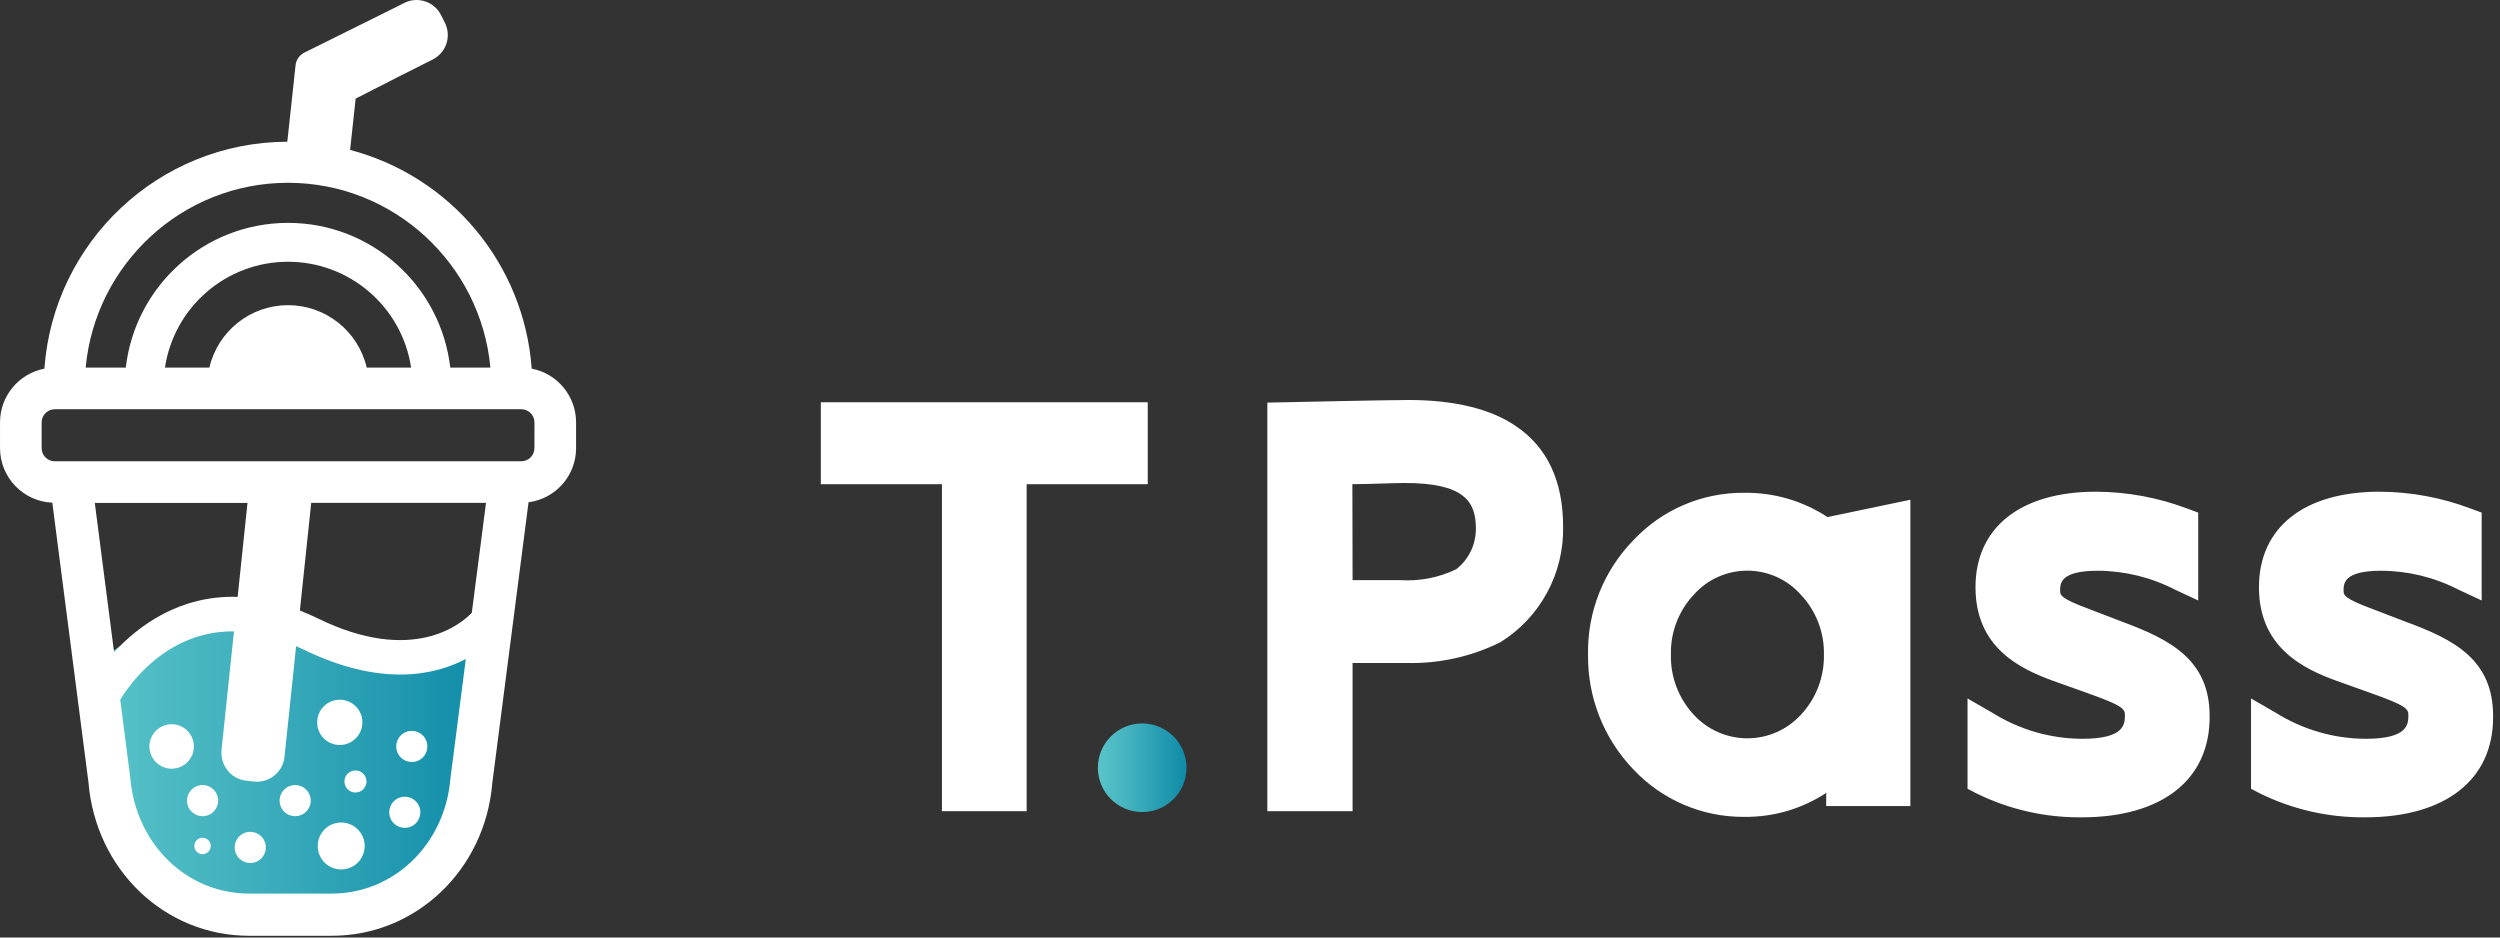 <svg xmlns="http://www.w3.org/2000/svg" width="120" height="45" viewBox="0 0 120 45">
    <rect x="0" y="0" width="120" height="45" fill="#333333" stroke="none"/>
    <defs>
        <linearGradient id="prefix__a" x1=".123%" x2="100%" y1="50%" y2="50%">
            <stop offset="0%" stop-color="#59C4C9"/>
            <stop offset="37%" stop-color="#41B1BE"/>
            <stop offset="100%" stop-color="#0F8BA8"/>
        </linearGradient>
        <linearGradient id="prefix__b" x1="0%" x2="99.997%" y1="50.005%" y2="50.005%">
            <stop offset="0%" stop-color="#59C4C9"/>
            <stop offset="37%" stop-color="#41B1BE"/>
            <stop offset="100%" stop-color="#0F8BA8"/>
        </linearGradient>
    </defs>
    <g fill="none">
        <g transform="translate(39.4 19.2)">
            <path fill="#FFF" d="M0 .11L0 4.041 5.813 4.041 5.813 19.738 9.879 19.738 9.879 4.041 15.692 4.041 15.692.11zM33.355 1.25C32.173.433 30.407 0 28.227 0c-.983 0-5.823.105-6.027.11l-.768.015v19.613h4.092v-7.114h2.614c1.554.035 3.093-.308 4.485-.999 1.91-1.19 3.051-3.297 3.006-5.546 0-2.195-.764-3.82-2.274-4.83zm-7.841 2.79c.8 0 2.007-.057 2.504-.057 2.843 0 3.424.873 3.424 2.18.009.764-.34 1.49-.941 1.96-.839.405-1.768.585-2.698.523h-2.279l-.01-4.605zM44.316 4.454c-2.012-.016-3.94.81-5.316 2.279-1.428 1.463-2.211 3.438-2.174 5.483-.028 2.055.755 4.038 2.18 5.52 1.377 1.463 3.3 2.287 5.31 2.274 1.4.017 2.772-.383 3.942-1.15v.632h4.04V4.788l-3.978.831c-1.188-.78-2.583-1.186-4.004-1.165zm2.729 4.897c.728.774 1.124 1.803 1.103 2.865.023 1.07-.372 2.108-1.103 2.89-.66.722-1.594 1.133-2.572 1.133s-1.911-.41-2.572-1.132c-.73-.785-1.125-1.824-1.097-2.896-.024-1.062.37-2.09 1.097-2.865.652-.735 1.587-1.155 2.57-1.155.982 0 1.917.42 2.569 1.155l.005.005zM62.465 10.643l-1.568-.602c-1.411-.522-1.411-.68-1.411-.893 0-.335 0-.952 1.798-.952 1.291.003 2.563.313 3.711.905l1.119.522V5.405l-.523-.193c-1.402-.53-2.887-.805-4.386-.81-3.617 0-5.781 1.714-5.781 4.584 0 2.87 2.09 3.899 3.7 4.484l1.684.602c1.63.58 1.788.742 1.788 1.045 0 .429 0 1.145-2.044 1.145-1.532-.004-3.032-.44-4.328-1.255l-1.182-.68v4.334l.424.22c1.573.775 3.306 1.169 5.06 1.15 3.842 0 6.136-1.799 6.136-4.804.027-2.755-1.887-3.727-4.197-4.584zM76.071 10.643l-1.568-.602c-1.411-.522-1.411-.68-1.411-.893 0-.335 0-.952 1.798-.952 1.291.003 2.563.313 3.711.905l1.119.522V5.405l-.523-.193c-1.401-.53-2.887-.805-4.385-.81-3.618 0-5.782 1.714-5.782 4.584 0 2.87 2.091 3.899 3.701 4.484l1.683.602c1.631.58 1.788.742 1.788 1.045 0 .429 0 1.145-2.044 1.145-1.531-.004-3.031-.44-4.328-1.255l-1.181-.68v4.334l.423.22c1.573.775 3.307 1.169 5.06 1.15 3.842 0 6.137-1.799 6.137-4.804.026-2.755-1.861-3.727-4.198-4.584z"/>
            <circle cx="15.425" cy="17.652" r="2.127" fill="url(#prefix__a)"/>
        </g>
        <path fill="url(#prefix__b)" d="M14.087 43.743c4.162 0 7.983-2.516 8.52-5.608l.864-7.674c-1.624.818-2.148 2.627-5.573 1.221 0 0-3.386-1.847-4.33-2.134-4.685-1.426-9.12 2.398-9.162 2.456l1.231 6.042c.541 3.124 4.335 5.697 8.45 5.697z"/>
        <path fill="#FFF" d="M25.522 17.694c-.365-5.002-3.867-9.22-8.717-10.498l.266-2.463 2.113-1.078.085-.043 1.5-.755c.313-.157.55-.431.66-.763.109-.331.082-.692-.075-1.004L21.17.725c-.02-.04-.043-.08-.067-.118-.363-.568-1.098-.77-1.7-.466l-.454.23-.032.015-4.28 2.125c-.25.114-.42.35-.45.623l-.396 3.668c-6.183.02-11.22 4.82-11.66 10.892-1.236.24-2.129 1.32-2.13 2.58v1.235c.002 1.404 1.108 2.558 2.51 2.619l1.735 13.42c.348 4.2 3.663 7.369 7.708 7.369h3.972c4.045 0 7.359-3.167 7.703-7.322l1.741-13.486c1.304-.171 2.28-1.28 2.282-2.595v-1.236c.001-1.26-.892-2.345-2.13-2.584zm-11.697-8.92c5.08 0 9.253 3.905 9.715 8.87h-1.927c-.451-3.908-3.759-6.946-7.785-6.946-4.025 0-7.34 3.038-7.79 6.946H4.112c.46-4.965 4.631-8.87 9.713-8.87zm5.909 8.87h-2.132c-.41-1.755-1.975-2.996-3.776-2.996-1.802 0-3.366 1.241-3.776 2.996H7.918c.443-2.921 2.954-5.08 5.908-5.08s5.465 2.159 5.908 5.08zM5.475 31.304L4.55 24.14h7.33l-.473 4.51c-2.787-.09-4.763 1.39-5.93 2.653zm16.143 6.075c-.26 3.143-2.708 5.513-5.693 5.513h-3.972c-2.986 0-5.434-2.37-5.7-5.56l-.482-3.745c.441-.732 2.234-3.313 5.46-3.282l-.596 5.674c-.078.742.444 1.411 1.167 1.491l.406.045c.045.005.09.008.135.008.684-.006 1.252-.528 1.315-1.209l.556-5.298c.105.047.208.09.314.143 3.72 1.82 6.302 1.272 7.831.474l-.74 5.746zm1.028-7.963c-.5.52-2.819 2.505-7.394.266-.292-.143-.576-.264-.858-.375l.544-5.168h8.39l-.682 5.277zm3.007-7.909c0 .168-.066.33-.184.448-.118.12-.279.187-.447.187H2.631c-.35 0-.632-.283-.632-.631v-1.236c0-.349.283-.631.632-.632h22.391c.35 0 .632.283.633.632l-.002 1.232z"/>
        <path fill="#FFF" d="M16.139 39.505c-.608.132-.995.731-.863 1.34.131.608.73.994 1.339.863.608-.13.995-.73.864-1.338-.063-.292-.24-.548-.49-.71-.252-.163-.558-.218-.85-.155zM16.95 36.994c-.21.046-.37.212-.409.423-.038.21.055.423.235.539.18.116.412.112.587-.01.176-.122.261-.338.216-.547-.062-.286-.344-.467-.63-.405zM9.638 40.221c-.212.046-.347.256-.301.47.046.212.256.347.469.3.212-.046.347-.256.301-.468-.022-.102-.084-.192-.172-.248-.088-.057-.195-.076-.297-.054zM14.009 37.7c-.296.063-.523.3-.577.597-.054.297.077.598.331.762.255.163.582.157.83-.015.25-.173.37-.478.305-.773-.088-.404-.486-.66-.89-.572zM9.565 37.7c-.404.087-.66.485-.572.889.088.403.487.659.89.571.403-.088.66-.486.571-.89-.042-.193-.159-.362-.326-.47-.167-.107-.37-.143-.563-.1zM16.54 35.735c.43-.093.76-.436.839-.869.078-.432-.112-.87-.482-1.107-.37-.238-.846-.23-1.207.021-.361.251-.536.695-.442 1.124.127.586.706.958 1.292.831zM11.615 40.043c-.35.22-.455.68-.237 1.03.219.35.679.456 1.03.239.35-.218.457-.678.24-1.029-.105-.169-.273-.29-.467-.334-.193-.045-.397-.011-.566.094zM19.133 36.226c.219.35.68.456 1.03.237.35-.22.456-.68.237-1.03-.219-.35-.68-.457-1.03-.238-.169.105-.288.273-.333.466-.044.193-.01.397.096.565zM19.034 38.356c-.35.219-.457.68-.238 1.03.22.35.68.457 1.03.238.35-.219.457-.68.238-1.03-.105-.168-.272-.288-.466-.333-.193-.044-.396-.01-.564.095zM9.144 35.263c-.313-.5-.971-.65-1.47-.338-.5.313-.651.97-.339 1.47.313.5.97.651 1.47.34.24-.151.411-.39.475-.666.063-.276.014-.566-.136-.806z"/>
    </g>
</svg>
